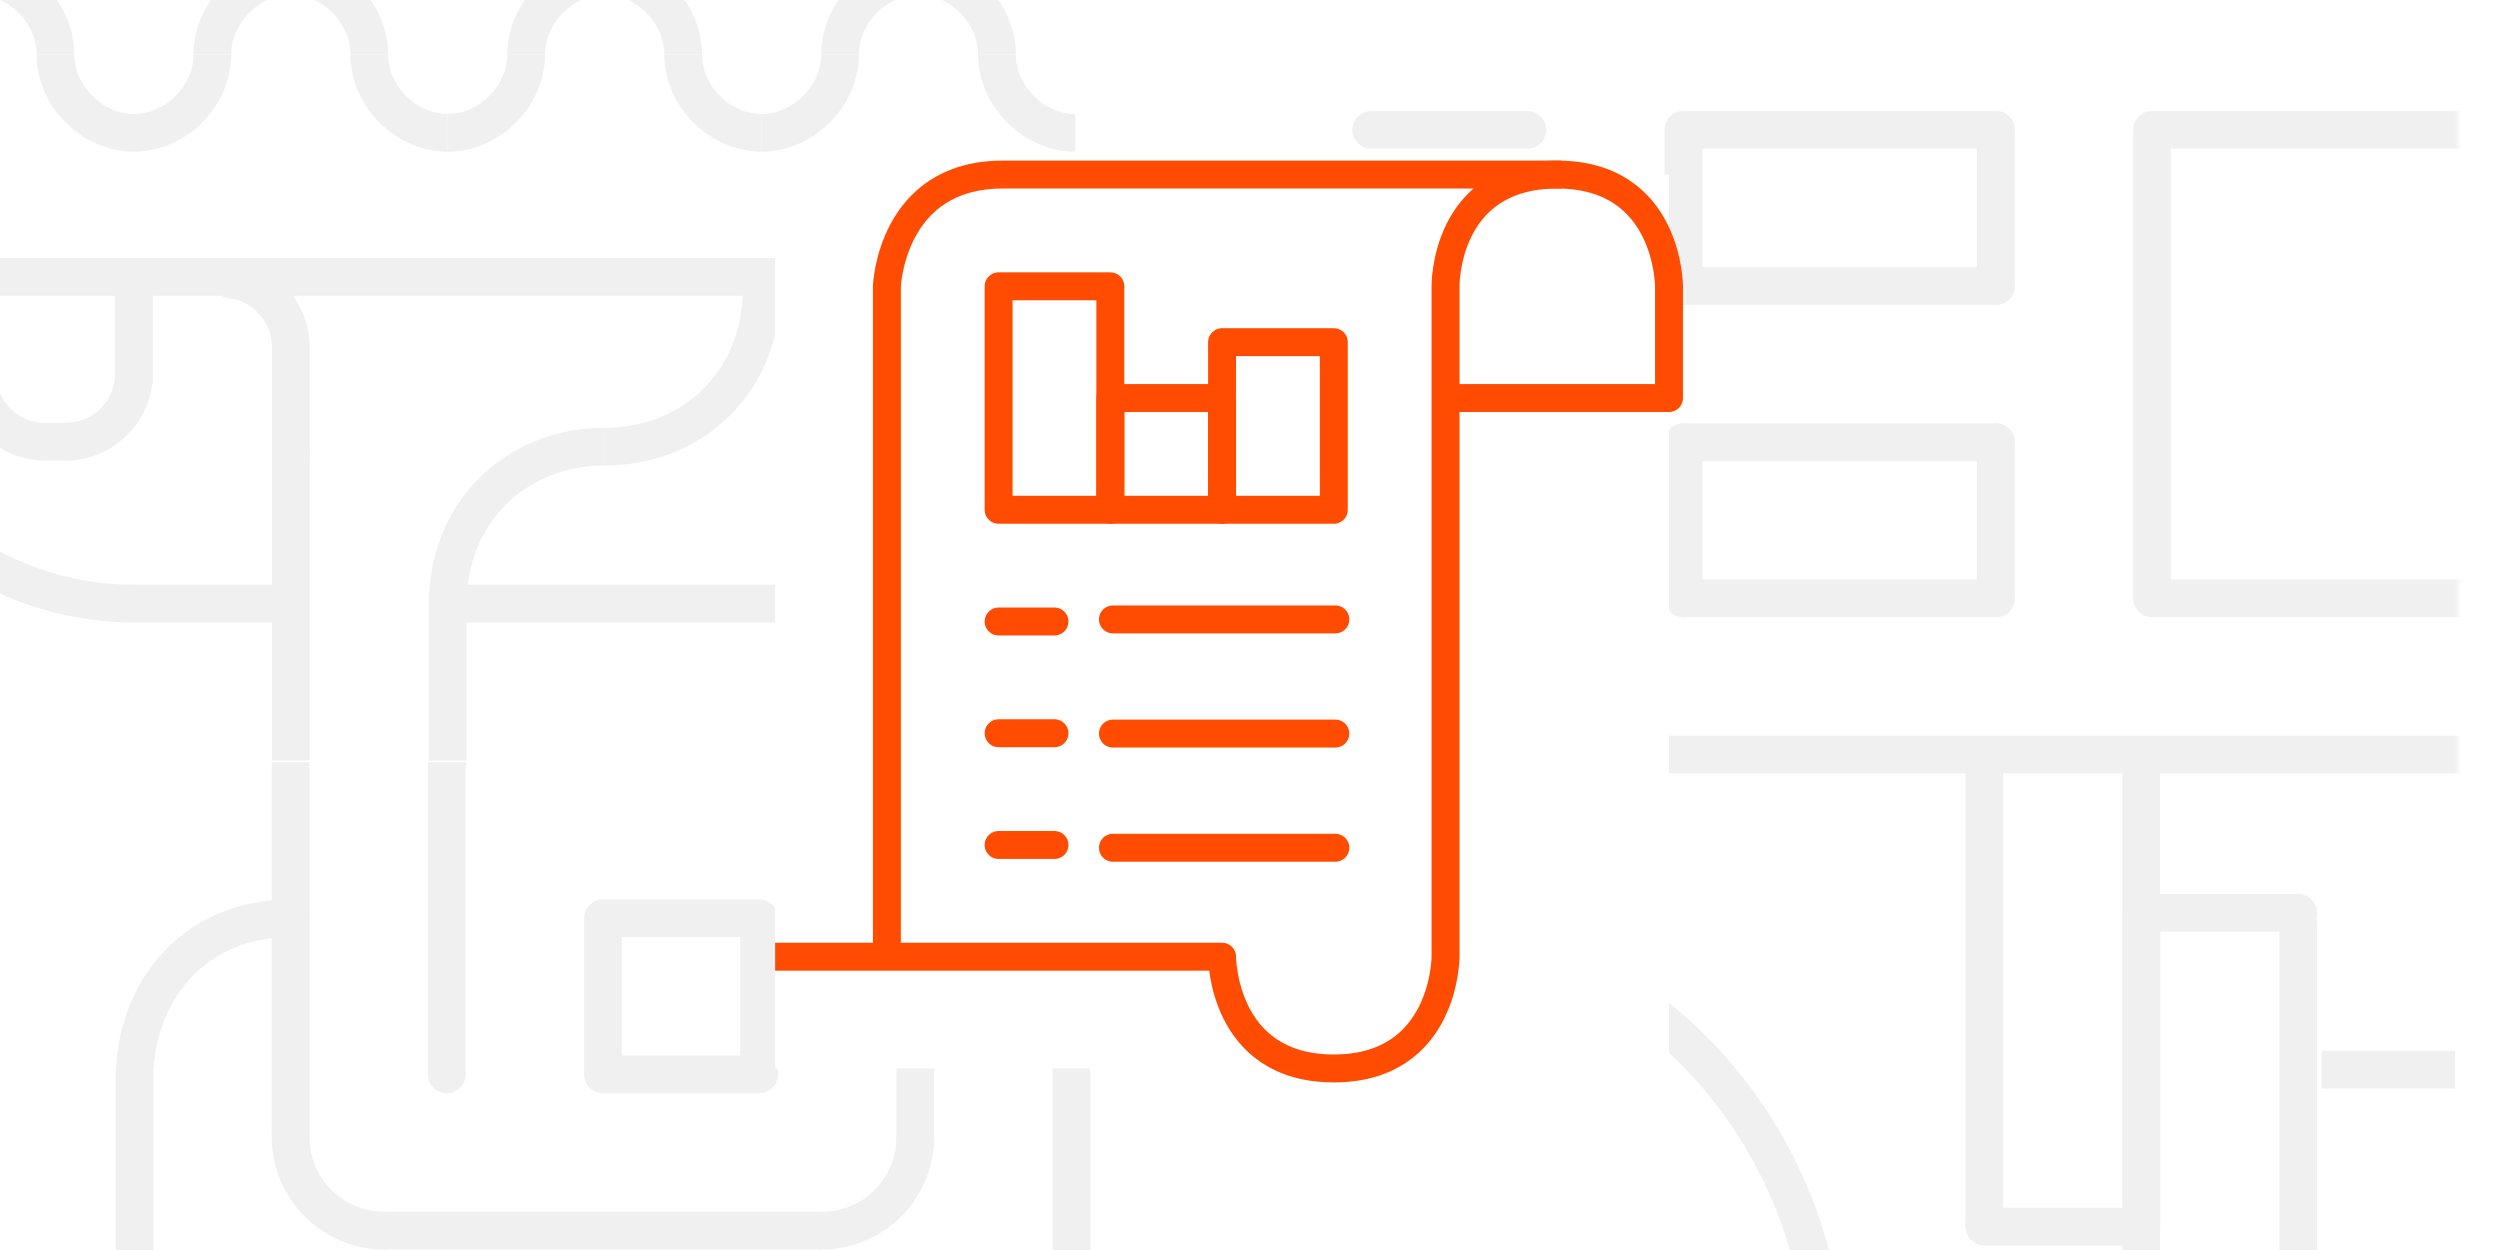 <?xml version="1.0" encoding="UTF-8"?>
<svg xmlns="http://www.w3.org/2000/svg" width="358" height="179" viewBox="0 0 358 179" fill="none">
  <rect x="0" y="0" width="358" height="179" fill="#333333" stroke="none"/>
  <g clip-path="url(#clip0_1239_24862)">
    <rect width="358" height="179" fill="white"></rect>
    <mask id="mask0_1239_24862" style="mask-type:alpha" maskUnits="userSpaceOnUse" x="-8" y="-2" width="360" height="197">
      <rect width="360" height="196.2" transform="matrix(-1 0 0 1 352 -2)" fill="#C4C4C4"></rect>
    </mask>
    <g mask="url(#mask0_1239_24862)">
      <path d="M329.098 132.207L329.098 241" stroke="#F0F0F0" stroke-width="5.4" stroke-linecap="round" stroke-linejoin="round"></path>
      <path d="M284.157 108.238L284.157 175.65" stroke="#F0F0F0" stroke-width="5.4" stroke-linejoin="round"></path>
      <path d="M306.629 108.238L306.629 175.65" stroke="#F0F0F0" stroke-width="5.4" stroke-linejoin="round"></path>
      <path d="M306.627 234.073L306.627 130.708L329.098 130.708" stroke="#F0F0F0" stroke-width="5.4" stroke-linecap="round" stroke-linejoin="round"></path>
      <path d="M284.158 175.65H306.629" stroke="#F0F0F0" stroke-width="5.4" stroke-linecap="round" stroke-linejoin="round"></path>
      <path d="M153.803 198.12H261.686C261.686 159.057 231.409 130.708 194.062 130.708H134.003" stroke="#F0F0F0" stroke-width="5.4" stroke-linejoin="round"></path>
      <path d="M351.569 153.18H344.261H332.458" stroke="#F0F0F0" stroke-width="5.4" stroke-linejoin="round"></path>
      <path d="M194.276 134.162L194.276 108.238" stroke="#F0F0F0" stroke-width="5.4"></path>
      <path d="M171.992 108.048H352.899" stroke="#F0F0F0" stroke-width="5.4" stroke-linejoin="round"></path>
      <path d="M241.079 18.593L241.079 40.956" stroke="#F0F0F0" stroke-width="5.4" stroke-linecap="round" stroke-linejoin="round"></path>
      <path d="M241.079 63.32L241.079 85.684" stroke="#F0F0F0" stroke-width="5.4" stroke-linecap="round" stroke-linejoin="round"></path>
      <path d="M218.717 63.32L218.717 85.684" stroke="#F0F0F0" stroke-width="5.4" stroke-linecap="round" stroke-linejoin="round"></path>
      <path d="M285.809 18.593L285.809 40.956" stroke="#F0F0F0" stroke-width="5.4" stroke-linecap="round" stroke-linejoin="round"></path>
      <path d="M285.809 63.32L285.809 85.684" stroke="#F0F0F0" stroke-width="5.4" stroke-linecap="round" stroke-linejoin="round"></path>
      <path d="M308.171 18.593L308.171 85.684" stroke="#F0F0F0" stroke-width="5.4" stroke-linecap="round" stroke-linejoin="round"></path>
      <path d="M196.354 18.593H218.717" stroke="#F0F0F0" stroke-width="5.4" stroke-linecap="round" stroke-linejoin="round"></path>
      <path d="M352.9 18.593L308.173 18.593" stroke="#F0F0F0" stroke-width="5.4" stroke-linejoin="round"></path>
      <path d="M241.079 18.593H285.806" stroke="#F0F0F0" stroke-width="5.4" stroke-linecap="round" stroke-linejoin="round"></path>
      <path d="M241.079 63.32H285.806" stroke="#F0F0F0" stroke-width="5.4" stroke-linecap="round" stroke-linejoin="round"></path>
      <path d="M196.354 40.957H218.717" stroke="#F0F0F0" stroke-width="5.4" stroke-linecap="round" stroke-linejoin="round"></path>
      <path d="M173.99 63.32H218.718" stroke="#F0F0F0" stroke-width="5.4" stroke-linejoin="round"></path>
      <path d="M352.9 85.683L308.173 85.683" stroke="#F0F0F0" stroke-width="5.4" stroke-linejoin="round"></path>
      <path d="M241.079 40.957H285.806" stroke="#F0F0F0" stroke-width="5.4" stroke-linecap="round" stroke-linejoin="round"></path>
      <path d="M241.079 85.683H285.806" stroke="#F0F0F0" stroke-width="5.4" stroke-linecap="round" stroke-linejoin="round"></path>
      <path d="M134.042 85.683H218.717" stroke="#F0F0F0" stroke-width="5.4" stroke-linejoin="round"></path>
      <path d="M117.653 176.228C125.064 176.228 131.071 170.22 131.071 162.81" stroke="#F0F0F0" stroke-width="5.4" stroke-linecap="round" stroke-linejoin="round"></path>
      <path d="M55.034 176.228C47.624 176.228 41.616 170.22 41.616 162.81" stroke="#F0F0F0" stroke-width="5.4" stroke-linecap="round" stroke-linejoin="round"></path>
      <path d="M41.616 162.811L41.616 109.138" stroke="#F0F0F0" stroke-width="5.4" stroke-linejoin="round"></path>
      <path d="M131.071 164.301L131.071 109.137" stroke="#F0F0F0" stroke-width="5.4" stroke-linejoin="round"></path>
      <path d="M117.656 176.228H53.547" stroke="#F0F0F0" stroke-width="5.4" stroke-linejoin="round"></path>
      <path d="M66.681 153.865C66.681 155.356 65.473 156.565 63.981 156.565C62.49 156.565 61.281 155.356 61.281 153.865H66.681ZM61.281 153.865L61.281 109.138L66.681 109.138L66.681 153.865H61.281Z" fill="#F0F0F0"></path>
      <path d="M131.073 131.5C143.741 131.5 153.437 141.64 153.437 154.147L153.437 243.319" stroke="#F0F0F0" stroke-width="5.4" stroke-linecap="round" stroke-linejoin="round"></path>
      <path d="M41.617 131.5C28.221 131.5 19.786 141.285 19.272 153.534M19.253 154.438C19.253 154.135 19.259 153.834 19.272 153.534M19.272 153.534L19.272 243.319" stroke="#F0F0F0" stroke-width="5.4" stroke-linecap="round" stroke-linejoin="round"></path>
      <rect width="22.364" height="22.364" transform="matrix(-1 0 0 1 108.708 131.5)" stroke="#F0F0F0" stroke-width="5.4" stroke-linecap="round" stroke-linejoin="round"></rect>
      <path d="M143.514 75.947C143.514 80.876 147.009 86.434 154 86.434" stroke="#F0F0F0" stroke-width="5.4"></path>
      <path d="M143.514 77.444L143.514 59.468" stroke="#F0F0F0" stroke-width="5.4"></path>
      <path d="M64.116 108.904L64.116 84.935" stroke="#F0F0F0" stroke-width="5.4"></path>
      <path d="M41.648 108.904V63.962" stroke="#F0F0F0" stroke-width="5.4"></path>
      <path d="M19.176 54.974L19.176 38.496" stroke="#F0F0F0" stroke-width="5.4"></path>
      <path d="M86.587 63.962C73.717 63.962 64.116 73.563 64.116 86.433" stroke="#F0F0F0" stroke-width="5.4"></path>
      <path d="M86.589 63.962C99.459 63.962 109.06 54.361 109.06 41.491" stroke="#F0F0F0" stroke-width="5.4"></path>
      <path d="M121.043 39.994C133.913 39.994 143.514 49.595 143.514 62.465" stroke="#F0F0F0" stroke-width="5.4"></path>
      <path d="M10.187 63.259L6.487 63.259C1.084 63.259 -3.296 58.879 -3.296 53.475L-3.296 39.993" stroke="#F0F0F0" stroke-width="5.4"></path>
      <path d="M9.392 63.259C14.796 63.259 19.176 58.879 19.176 53.475" stroke="#F0F0F0" stroke-width="5.4"></path>
      <path d="M31.861 39.947C37.264 39.947 41.645 44.327 41.645 49.73L41.645 58.072L41.645 65.652" stroke="#F0F0F0" stroke-width="5.4"></path>
      <path d="M43.893 86.434H19.175" stroke="#F0F0F0" stroke-width="5.4"></path>
      <path d="M154 86.434L64.117 86.434" stroke="#F0F0F0" stroke-width="5.4"></path>
      <path d="M-25.766 36.96C-27.257 36.96 -28.466 38.169 -28.466 39.66C-28.466 41.151 -27.257 42.36 -25.766 42.36L-25.766 36.96ZM154 36.96L-25.766 36.96L-25.766 42.36L154 42.36L154 36.96Z" fill="#F0F0F0"></path>
      <path d="M30.411 7.784C30.411 13.768 25.159 19.02 19.176 19.02" stroke="#F0F0F0" stroke-width="5.4"></path>
      <path d="M75.352 7.784C75.352 13.768 70.1 19.02 64.116 19.02" stroke="#F0F0F0" stroke-width="5.4"></path>
      <path d="M120.295 7.784C120.295 13.768 115.043 19.02 109.06 19.02" stroke="#F0F0F0" stroke-width="5.4"></path>
      <path d="M30.412 7.785C30.412 1.802 35.664 -3.45 41.648 -3.45" stroke="#F0F0F0" stroke-width="5.4"></path>
      <path d="M75.353 7.785C75.353 1.802 80.604 -3.45 86.588 -3.45" stroke="#F0F0F0" stroke-width="5.4"></path>
      <path d="M120.293 7.785C120.293 1.802 125.545 -3.45 131.528 -3.45" stroke="#F0F0F0" stroke-width="5.4"></path>
      <path d="M7.939 7.785C7.939 1.802 2.688 -3.45 -3.296 -3.45" stroke="#F0F0F0" stroke-width="5.4"></path>
      <path d="M52.883 7.785C52.883 1.802 47.631 -3.45 41.648 -3.45" stroke="#F0F0F0" stroke-width="5.4"></path>
      <path d="M97.823 7.785C97.823 1.802 92.571 -3.45 86.588 -3.45" stroke="#F0F0F0" stroke-width="5.4"></path>
      <path d="M142.764 7.785C142.764 1.802 137.512 -3.45 131.528 -3.45" stroke="#F0F0F0" stroke-width="5.4"></path>
      <path d="M7.94 7.784C7.94 13.768 13.192 19.02 19.176 19.02" stroke="#F0F0F0" stroke-width="5.4"></path>
      <path d="M52.881 7.784C52.881 13.768 58.133 19.02 64.116 19.02" stroke="#F0F0F0" stroke-width="5.4"></path>
      <path d="M97.824 7.784C97.824 13.768 103.076 19.02 109.06 19.02" stroke="#F0F0F0" stroke-width="5.4"></path>
      <path d="M142.765 7.784C142.765 13.768 148.016 19.02 154 19.02" stroke="#F0F0F0" stroke-width="5.4"></path>
      <path d="M19.177 86.433C-5.644 86.433 -25.765 65.485 -25.765 41.492" stroke="#F0F0F0" stroke-width="5.4" stroke-linecap="round" stroke-linejoin="round"></path>
    </g>
    <rect width="128" height="128" transform="translate(111 25)" fill="white"></rect>
    <path d="M207 57H239V41C239 41 239 25 223 25C206.76 25 207 41 207 41V137C207 137 207 153 191 153C175 153 175 137 175 137H111" stroke="#FF4C00" stroke-width="4" stroke-linejoin="round"></path>
    <path d="M223.57 25H143.57C127.6 25 127 41 127 41V137" stroke="#FF4C00" stroke-width="4" stroke-linejoin="round"></path>
    <path d="M159.37 88.7H191.22" stroke="#FF4C00" stroke-width="4" stroke-linecap="round" stroke-linejoin="round"></path>
    <path d="M159.37 105.05H191.22" stroke="#FF4C00" stroke-width="4" stroke-linecap="round" stroke-linejoin="round"></path>
    <path d="M159.37 121.4H191.22" stroke="#FF4C00" stroke-width="4" stroke-linecap="round" stroke-linejoin="round"></path>
    <path d="M143 121H151" stroke="#FF4C00" stroke-width="4" stroke-linecap="round" stroke-linejoin="round"></path>
    <path d="M143 105H151" stroke="#FF4C00" stroke-width="4" stroke-linecap="round" stroke-linejoin="round"></path>
    <path d="M143 89H151" stroke="#FF4C00" stroke-width="4" stroke-linecap="round" stroke-linejoin="round"></path>
    <path d="M159 41H143V73H159V41Z" stroke="#FF4C00" stroke-width="4" stroke-linecap="round" stroke-linejoin="round"></path>
    <path d="M191 49H175V73H191V49Z" stroke="#FF4C00" stroke-width="4" stroke-linecap="round" stroke-linejoin="round"></path>
    <path d="M175 57H159V73H175V57Z" stroke="#FF4C00" stroke-width="4" stroke-linecap="round" stroke-linejoin="round"></path>
  </g>
  <defs>
    <clipPath id="clip0_1239_24862">
      <rect width="358" height="179" fill="white"></rect>
    </clipPath>
  </defs>
</svg>

